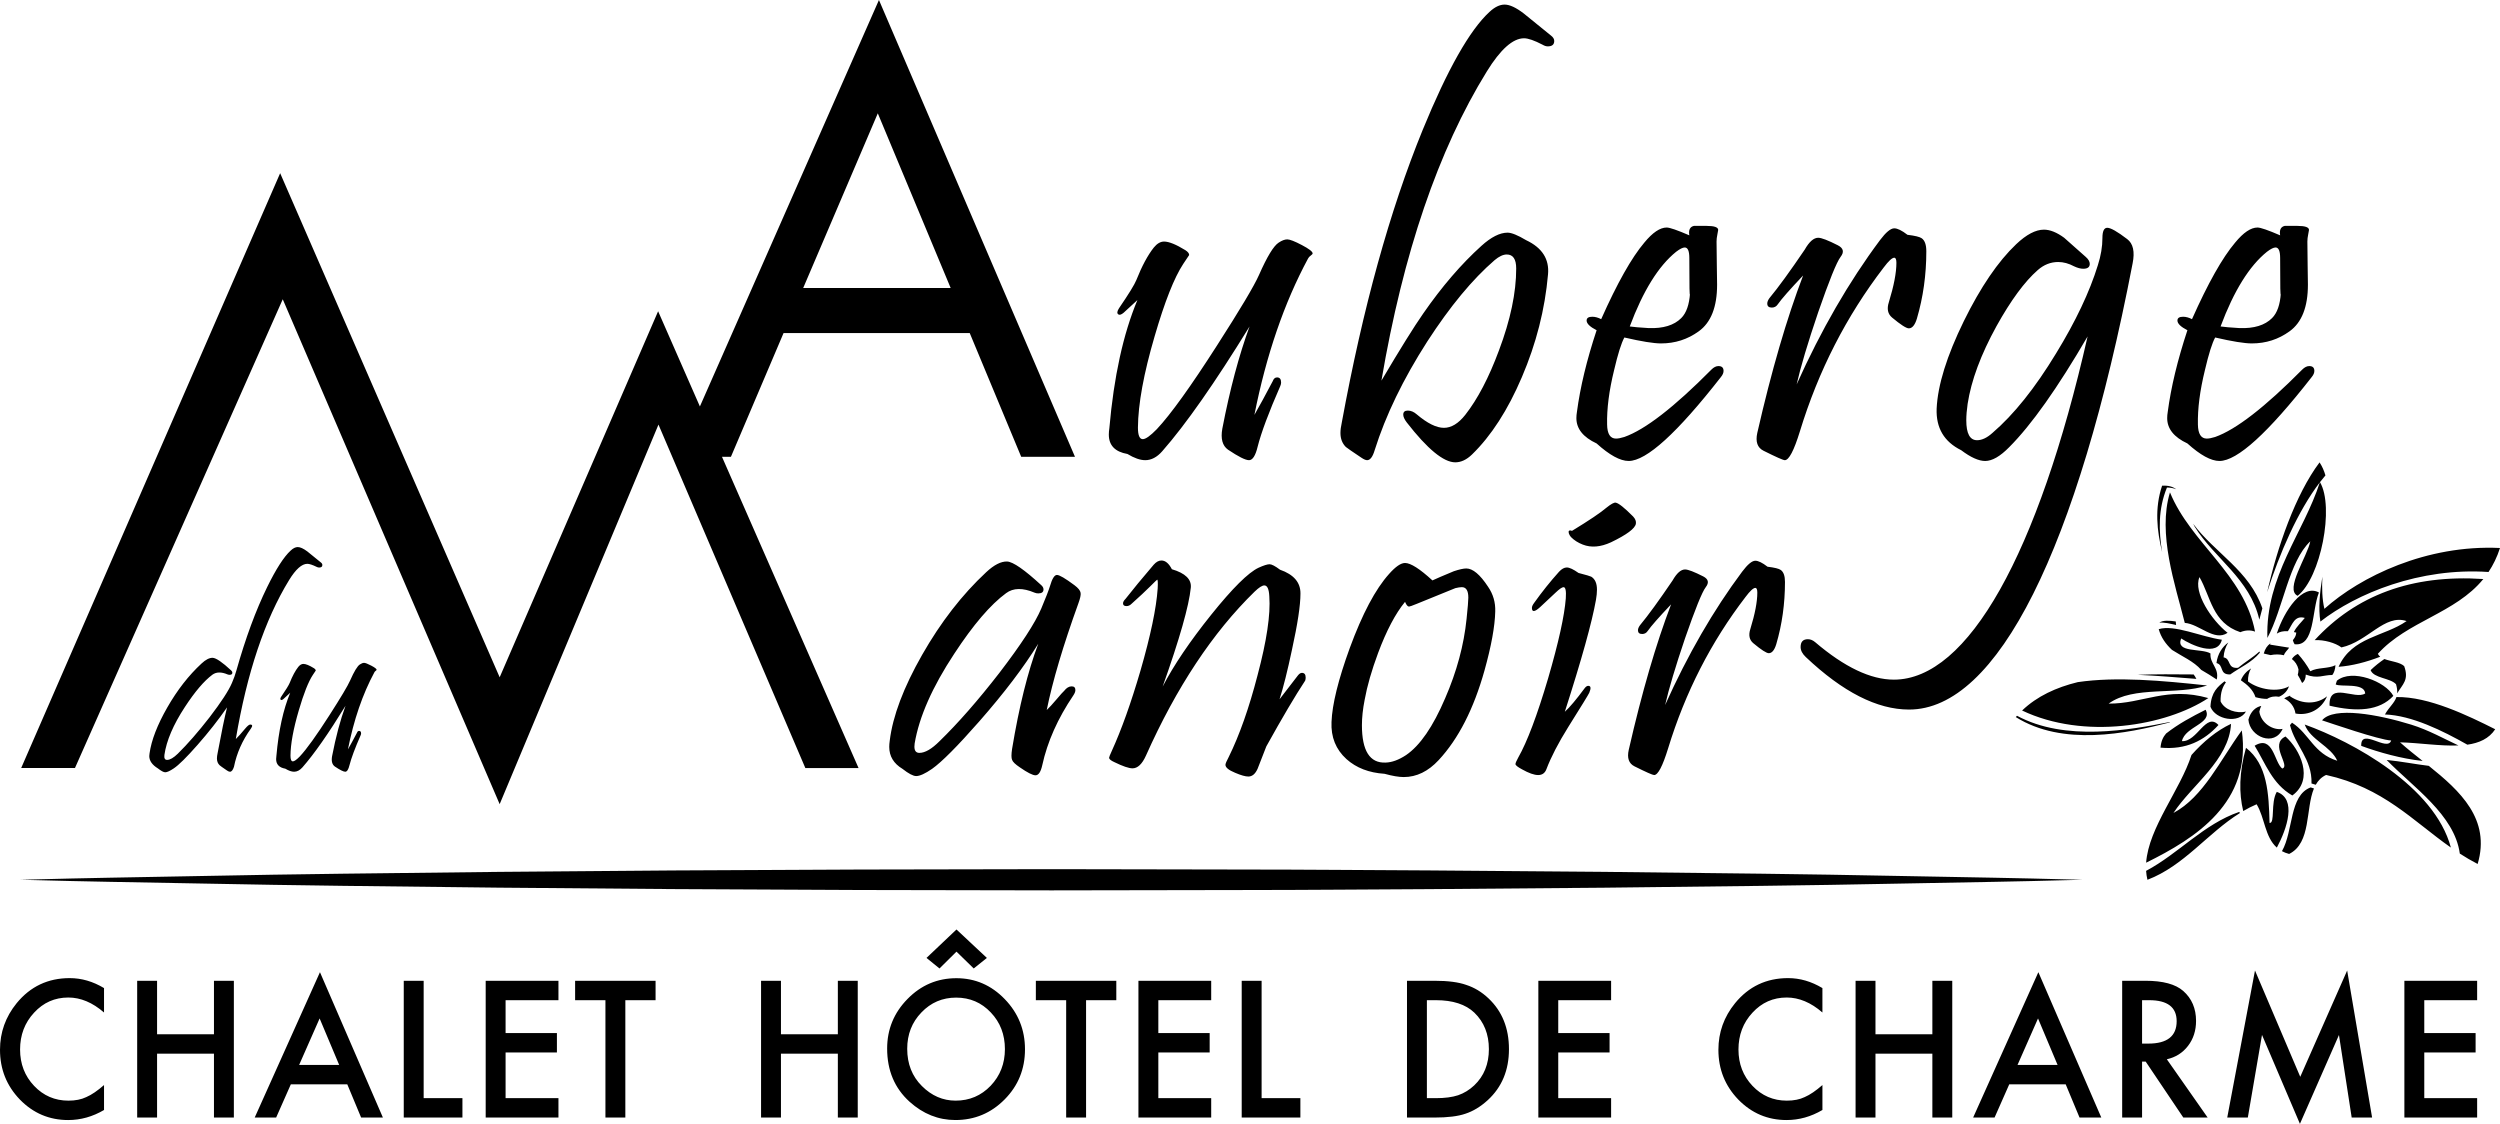 <?xml version="1.0" encoding="UTF-8"?> <svg xmlns="http://www.w3.org/2000/svg" xmlns:xlink="http://www.w3.org/1999/xlink" version="1.1" id="Calque_1" x="0px" y="0px" viewBox="0 0 283.465 127.429" style="enable-background:new 0 0 283.465 127.429;" xml:space="preserve"> <path style="fill-rule:evenodd;clip-rule:evenodd;" d="M7.902,110.905c1.343,0,2.641,0.377,3.893,1.13v2.768 c-1.304-1.132-2.653-1.698-4.048-1.698c-1.536,0-2.831,0.573-3.883,1.718c-1.059,1.139-1.588,2.531-1.588,4.179 c0,1.627,0.529,3,1.588,4.118c1.059,1.118,2.356,1.678,3.893,1.678c0.794,0,1.469-0.134,2.024-0.402 c0.31-0.134,0.631-0.315,0.963-0.543c0.332-0.228,0.683-0.502,1.051-0.823v2.827c-1.291,0.76-2.647,1.14-4.067,1.14 c-2.137,0-3.961-0.773-5.471-2.32C0.752,123.116,0,121.235,0,119.032c0-1.975,0.629-3.737,1.888-5.284 C3.438,111.853,5.442,110.905,7.902,110.905z M24.26,117.273h-6.45v-6.066h-2.256v15.509h2.256v-7.242h6.45v7.242h2.256v-15.509 H24.26V117.273z M36.279,110.232l7.137,16.483h-2.47l-1.569-3.767h-6.401l-1.666,3.767h-2.431L36.279,110.232z M38.458,120.749 l-2.217-5.273l-2.324,5.273H38.458z M48.037,111.207h-2.257v15.509h6.653v-2.2h-4.396V111.207z M55.07,126.716h8.25v-2.2h-5.994 v-5.183h5.82v-2.2h-5.82v-3.726h5.994v-2.2h-8.25V126.716z M65.21,113.407h3.438v13.309h2.257v-13.309h3.428v-2.2H65.21V113.407z M95,117.273h-6.45v-6.066h-2.256v15.509h2.256v-7.242H95v7.242h2.256v-15.509H95V117.273z M106.525,109.811l1.927-1.908 l1.956,1.908l1.491-1.196l-3.448-3.224l-3.399,3.224L106.525,109.811z M113.924,113.286c1.53,1.58,2.295,3.479,2.295,5.695 c0,2.23-0.768,4.122-2.305,5.675c-1.543,1.561-3.406,2.34-5.588,2.34c-1.93,0-3.664-0.693-5.2-2.079 c-1.691-1.533-2.537-3.542-2.537-6.027c0-2.183,0.772-4.058,2.314-5.625c1.536-1.567,3.383-2.35,5.539-2.35 C110.573,110.916,112.4,111.706,113.924,113.286z M113.943,118.956c0-1.653-0.532-3.038-1.598-4.155 c-1.059-1.124-2.369-1.686-3.932-1.686c-1.556,0-2.87,0.562-3.941,1.686c-1.072,1.111-1.607,2.483-1.607,4.115 c0,1.713,0.555,3.121,1.665,4.225c1.104,1.104,2.379,1.656,3.825,1.656c1.569,0,2.892-0.562,3.971-1.686 C113.404,121.974,113.943,120.589,113.943,118.956z M117.45,113.407h3.438v13.309h2.257v-13.309h3.428v-2.2h-9.122V113.407z M129.082,126.716h8.251v-2.2h-5.994v-5.183h5.82v-2.2h-5.82v-3.726h5.994v-2.2h-8.251V126.716z M143.048,111.207h-2.256v15.509 h6.653v-2.2h-4.396V111.207z M168.78,113.206c1.543,1.46,2.315,3.378,2.315,5.755c0,2.384-0.804,4.313-2.411,5.786 c-0.807,0.736-1.653,1.249-2.537,1.537c-0.827,0.288-1.998,0.432-3.515,0.432h-3.099v-15.509h3.138c1.504,0,2.692,0.154,3.563,0.462 C167.169,111.97,168.018,112.482,168.78,113.206z M168.819,118.961c0-1.701-0.549-3.08-1.646-4.138 c-0.988-0.944-2.444-1.416-4.367-1.416h-1.017v11.109h1.017c1.013,0,1.856-0.11,2.527-0.331c0.672-0.234,1.278-0.606,1.821-1.115 C168.264,122.018,168.819,120.649,168.819,118.961z M174.427,126.716h8.25v-2.2h-5.994v-5.183h5.82v-2.2h-5.82v-3.726h5.994v-2.2 h-8.25V126.716z M196.732,113.748c-1.259,1.547-1.889,3.309-1.889,5.284c0,2.203,0.752,4.085,2.257,5.645 c1.51,1.547,3.334,2.32,5.471,2.32c1.42,0,2.776-0.38,4.067-1.14v-2.827c-0.368,0.321-0.719,0.596-1.051,0.823 c-0.333,0.228-0.654,0.409-0.964,0.543c-0.555,0.268-1.229,0.402-2.024,0.402c-1.537,0-2.834-0.559-3.893-1.678 c-1.059-1.118-1.588-2.491-1.588-4.118c0-1.648,0.529-3.04,1.588-4.179c1.052-1.145,2.347-1.718,3.883-1.718 c1.394,0,2.744,0.566,4.048,1.698v-2.768c-1.253-0.753-2.55-1.13-3.893-1.13C200.285,110.905,198.281,111.853,196.732,113.748z M219.103,117.273h-6.45v-6.066h-2.256v15.509h2.256v-7.242h6.45v7.242h2.256v-15.509h-2.256V117.273z M231.122,110.232 l7.137,16.483h-2.469l-1.569-3.767h-6.401l-1.665,3.767h-2.43L231.122,110.232z M233.301,120.749l-2.218-5.273l-2.324,5.273H233.301 z M245.689,120.106l4.629,6.609h-2.76l-4.27-6.348h-0.407v6.348h-2.256v-15.509h2.644c1.975,0,3.402,0.385,4.28,1.155 c0.969,0.857,1.453,1.989,1.453,3.395c0,1.098-0.304,2.042-0.91,2.832C247.483,119.38,246.683,119.885,245.689,120.106z M243.597,118.329c2.137,0,3.206-0.847,3.206-2.541c0-1.587-1.04-2.38-3.118-2.38h-0.804v4.922H243.597z M260.816,122.095 l-5.132-12.054l-3.147,16.674h2.334l1.608-9.372l4.3,10.085l4.426-10.075l1.443,9.362h2.315l-2.828-16.674L260.816,122.095z M272.623,126.716h8.25v-2.2h-5.994v-5.183h5.82v-2.2h-5.82v-3.726h5.994v-2.2h-8.25V126.716z M119.842,65.191 c-0.283,0-0.546,0.423-0.791,1.271c-0.151,0.49-0.48,1.337-0.988,2.543c-0.697,1.64-2.279,4.068-4.747,7.289 c-2.411,3.109-4.672,5.69-6.781,7.743c-0.885,0.886-1.649,1.329-2.288,1.329c-0.377,0-0.565-0.236-0.565-0.707 c0-0.112,0.009-0.235,0.028-0.366c0.508-3.014,2.006-6.404,4.493-10.174c2.147-3.276,4.106-5.566,5.877-6.865 c0.81-0.603,1.884-0.622,3.221-0.057c0.132,0.057,0.273,0.086,0.424,0.086c0.395,0,0.594-0.15,0.594-0.453 c0-0.17-0.085-0.33-0.254-0.481c-1.903-1.752-3.193-2.646-3.871-2.683c-0.697-0.019-1.488,0.387-2.374,1.215 c-2.732,2.543-5.152,5.665-7.261,9.366c-2.111,3.703-3.334,6.947-3.674,9.735c-0.038,0.264-0.056,0.5-0.056,0.707 c0,1.055,0.499,1.884,1.497,2.486c0.697,0.546,1.215,0.82,1.554,0.82c0.414,0,1.018-0.273,1.808-0.82 c1.093-0.773,2.873-2.562,5.34-5.369c2.825-3.22,5.058-6.159,6.696-8.815c-1.187,3.164-2.175,7.138-2.967,11.923 c-0.094,0.622-0.094,1.036,0,1.243c0.075,0.227,0.367,0.509,0.876,0.848c0.866,0.602,1.459,0.904,1.78,0.904 c0.339,0,0.594-0.376,0.762-1.13c0.584-2.675,1.762-5.322,3.532-7.939c0.151-0.226,0.227-0.425,0.227-0.594 c0-0.283-0.141-0.423-0.424-0.423c-0.301,0-0.584,0.168-0.847,0.508c-0.113,0.094-0.401,0.414-0.862,0.96 c-0.462,0.547-0.834,0.952-1.116,1.215c0.659-3.259,1.855-7.289,3.589-12.094c0.206-0.565,0.292-0.961,0.254-1.186 c-0.038-0.265-0.274-0.555-0.706-0.877C120.784,65.577,120.126,65.191,119.842,65.191z M139.315,85.844 c-0.243,0.453-0.366,0.745-0.366,0.876c0,0.302,0.366,0.603,1.101,0.905c0.659,0.282,1.158,0.423,1.497,0.423 c0.434,0,0.782-0.291,1.045-0.875c0.321-0.847,0.65-1.696,0.991-2.542c1.808-3.26,3.277-5.746,4.407-7.46 c0.038-0.114,0.055-0.227,0.055-0.339c0-0.357-0.14-0.538-0.423-0.538c-0.151,0-0.302,0.095-0.451,0.283 c-0.848,1.111-1.545,2.016-2.09,2.713c0.432-1.338,0.901-3.211,1.411-5.623c0.641-2.92,0.962-5.038,0.962-6.357 c0.017-1.262-0.755-2.166-2.318-2.713c-0.547-0.413-0.943-0.62-1.186-0.62c-0.246,0-0.661,0.131-1.244,0.395 c-1.167,0.547-2.956,2.322-5.368,5.327c-2.412,3.005-4.248,5.72-5.509,8.151c1.921-5.405,2.985-9.146,3.192-11.217 c0.094-0.941-0.62-1.64-2.147-2.091c-0.339-0.658-0.735-0.99-1.186-0.99c-0.302,0-0.595,0.161-0.877,0.482 c-1.319,1.544-2.384,2.834-3.193,3.871c-0.188,0.187-0.282,0.357-0.282,0.507c0,0.208,0.132,0.311,0.395,0.311 c0.206,0,0.395-0.086,0.565-0.254c0.904-0.81,1.611-1.469,2.119-1.978c0.509-0.509,0.772-0.764,0.791-0.764 c0.075,0,0.094,0.339,0.057,1.018c-0.151,2.223-0.801,5.321-1.949,9.295c-1.075,3.673-2.158,6.706-3.25,9.1 c-0.208,0.451-0.311,0.715-0.311,0.791c0.019,0.152,0.217,0.311,0.593,0.481c0.96,0.47,1.649,0.706,2.063,0.706 c0.584,0,1.093-0.48,1.525-1.441c3.465-7.76,7.572-13.959,12.32-18.593c0.49-0.47,0.857-0.706,1.102-0.706 c0.339,0,0.527,0.415,0.566,1.243c0.15,2.053-0.293,5.03-1.33,8.928C141.632,80.26,140.54,83.358,139.315,85.844z M152.671,86.071 c-1.206-1.093-1.772-2.496-1.696-4.21c0.075-1.997,0.763-4.784,2.062-8.364c1.431-3.899,2.92-6.705,4.464-8.42 c0.734-0.829,1.337-1.243,1.809-1.243c0.638,0,1.676,0.661,3.107,1.977c0.395-0.188,1.205-0.537,2.431-1.045 c0.621-0.206,1.092-0.311,1.412-0.311c0.735,0,1.554,0.688,2.459,2.063c0.583,0.847,0.857,1.788,0.819,2.825 c-0.039,1.676-0.444,3.9-1.215,6.669c-1.224,4.369-2.957,7.76-5.198,10.171c-1.188,1.281-2.506,1.923-3.956,1.923 c-0.565,0-1.29-0.124-2.175-0.368C155.222,87.625,153.782,87.069,152.671,86.071z M154.423,82.228c0,2.902,0.893,4.315,2.684,4.238 c0.716-0.018,1.488-0.302,2.316-0.846c1.582-1.075,3.061-3.223,4.436-6.444c1.318-3.032,2.129-6.037,2.431-9.013 c0.131-1.262,0.198-2.064,0.198-2.401c0-0.791-0.246-1.186-0.737-1.186c-0.187,0-0.432,0.037-0.734,0.111l-4.379,1.781 c-0.508,0.208-0.8,0.31-0.875,0.31c-0.151,0-0.302-0.178-0.451-0.537c-1.094,1.338-2.11,3.269-3.053,5.793 c-0.735,1.978-1.243,3.748-1.526,5.312C154.525,80.402,154.423,81.361,154.423,82.228z M173.698,68.92 c0,0.508,0.311,0.481,0.932-0.084l1.752-1.64c0.433-0.414,0.734-0.62,0.904-0.62c0.227,0,0.311,0.424,0.254,1.271 c-0.151,1.978-0.82,5-2.006,9.07c-1.243,4.201-2.373,7.196-3.39,8.985c-0.207,0.377-0.311,0.621-0.311,0.735 c0,0.131,0.245,0.329,0.736,0.592c0.772,0.434,1.385,0.651,1.836,0.651c0.452,0,0.764-0.217,0.932-0.651 c0.527-1.393,1.357-2.994,2.486-4.803c1.489-2.373,2.28-3.663,2.375-3.87c0.225-0.527,0.188-0.792-0.114-0.792 c-0.132,0-0.264,0.085-0.395,0.255c-0.961,1.3-1.714,2.195-2.261,2.685c1.903-5.916,3.081-10.144,3.532-12.687 c0.076-0.434,0.114-0.82,0.114-1.159c0-0.715-0.218-1.205-0.65-1.47c-0.094-0.055-0.575-0.196-1.441-0.423 c-0.583-0.413-1.027-0.622-1.328-0.622c-0.283,0-0.576,0.16-0.877,0.481c-0.998,1.111-1.94,2.287-2.824,3.531 C173.782,68.582,173.698,68.769,173.698,68.92z M178.122,60.889c0.358,0.367,0.807,0.653,1.345,0.86 c0.949,0.371,2.015,0.284,3.197-0.261c1.79-0.862,2.73-1.563,2.821-2.102c0.047-0.278-0.059-0.554-0.318-0.828 c-0.98-0.988-1.636-1.509-1.971-1.566c-0.186-0.032-0.531,0.159-1.041,0.568c-0.649,0.559-1.953,1.438-3.914,2.633 c-0.161-0.066-0.275-0.066-0.344-0.002c-0.049,0.068-0.052,0.168-0.007,0.301C177.932,60.624,178.01,60.756,178.122,60.889z M191.063,72.367c1.15-3.315,1.931-5.246,2.346-5.791c0.395-0.51,0.301-0.915-0.283-1.217c-1.035-0.526-1.722-0.79-2.063-0.79 c-0.47,0-0.941,0.415-1.412,1.243c-1.545,2.28-2.779,3.975-3.702,5.087c-0.151,0.208-0.227,0.395-0.227,0.565 c0,0.282,0.16,0.423,0.481,0.423c0.263,0,0.469-0.114,0.621-0.339c0.376-0.546,1.263-1.554,2.656-3.023 c-1.714,4.483-3.315,9.983-4.803,16.5c-0.208,0.923,0.009,1.546,0.648,1.865c1.32,0.66,2.064,0.99,2.233,0.99 c0.434,0,0.96-1.008,1.582-3.024c1.941-6.349,4.868-12.074,8.787-17.179c0.508-0.678,0.876-1.017,1.103-1.017 c0.15,0,0.225,0.179,0.225,0.536c0,1.037-0.264,2.412-0.791,4.126c-0.227,0.697-0.113,1.234,0.338,1.61 c0.905,0.755,1.488,1.131,1.752,1.131c0.357,0,0.641-0.34,0.848-1.018c0.659-2.24,0.989-4.596,0.989-7.063 c0-0.678-0.16-1.13-0.48-1.356c-0.207-0.15-0.706-0.272-1.497-0.367c-0.586-0.452-1.047-0.678-1.384-0.678 c-0.378,0-0.876,0.415-1.498,1.244c-3.259,4.37-6.17,9.407-8.731,15.116C189.218,78.113,189.971,75.589,191.063,72.367z M34.847,63.929c0.231,0,0.582,0.115,1.054,0.346c0.101,0.052,0.196,0.076,0.287,0.076c0.242,0,0.362-0.095,0.362-0.287 c0-0.111-0.06-0.211-0.181-0.301c-0.513-0.412-1.02-0.824-1.522-1.236c-0.443-0.331-0.805-0.497-1.086-0.497 c-0.261,0-0.532,0.136-0.814,0.407c-0.764,0.703-1.649,2.079-2.653,4.129c-1.286,2.623-2.452,5.784-3.497,9.483 c-0.12,0.441-0.286,0.904-0.497,1.385c-0.372,0.875-1.217,2.171-2.533,3.89c-1.287,1.657-2.487,3.035-3.602,4.131 c-0.483,0.472-0.89,0.708-1.221,0.708c-0.251,0-0.351-0.19-0.301-0.572c0.231-1.607,1.005-3.418,2.321-5.427 c1.136-1.738,2.175-2.959,3.121-3.663c0.443-0.321,1.015-0.331,1.719-0.03c0.08,0.03,0.156,0.045,0.226,0.045 c0.211,0,0.317-0.08,0.317-0.241c0-0.09-0.045-0.176-0.136-0.257c-1.005-0.934-1.704-1.411-2.095-1.432 c-0.372-0.009-0.794,0.206-1.266,0.648c-1.457,1.347-2.751,3.007-3.881,4.982c-1.131,1.975-1.802,3.712-2.013,5.209 c-0.02,0.11-0.03,0.211-0.03,0.301c0,0.533,0.327,1,0.979,1.401c0.372,0.291,0.649,0.438,0.83,0.438c0.21,0,0.532-0.147,0.964-0.438 c0.563-0.371,1.464-1.264,2.706-2.675c1.242-1.412,2.353-2.826,3.339-4.244c-0.282,1.137-0.638,2.864-1.07,5.186 c-0.05,0.231-0.076,0.432-0.076,0.603c0,0.323,0.101,0.578,0.302,0.769c0.06,0.061,0.342,0.262,0.844,0.603 c0.13,0.09,0.241,0.136,0.332,0.136c0.181,0,0.331-0.187,0.452-0.558c0.311-1.547,0.949-2.989,1.914-4.326 c0.22-0.312,0.196-0.467-0.076-0.467c-0.12,0-0.312,0.156-0.573,0.467c-0.442,0.533-0.793,0.925-1.055,1.175 c1.266-7.506,3.281-13.517,6.044-18.028C33.535,64.542,34.223,63.929,34.847,63.929z M42.597,76.064 c0.069-0.049,0.106-0.091,0.106-0.12c0-0.101-0.202-0.257-0.603-0.468c-0.402-0.211-0.674-0.317-0.814-0.317 c-0.141,0-0.301,0.061-0.482,0.181c-0.281,0.181-0.648,0.784-1.1,1.81c-0.271,0.613-1.056,1.929-2.352,3.949 c-1.467,2.291-2.587,3.849-3.36,4.672c-0.362,0.372-0.624,0.558-0.784,0.558c-0.181,0-0.271-0.216-0.271-0.648 c0.01-1.316,0.321-3.02,0.935-5.111c0.562-1.929,1.095-3.275,1.597-4.039l0.332-0.498c0-0.09-0.071-0.181-0.212-0.272 c-0.522-0.322-0.92-0.483-1.19-0.483c-0.202,0-0.392,0.112-0.573,0.332c-0.342,0.432-0.669,1.04-0.98,1.823 c-0.101,0.251-0.423,0.775-0.965,1.569c-0.11,0.171-0.125,0.287-0.045,0.346c0.071,0.05,0.172,0.02,0.302-0.09 c0.342-0.312,0.598-0.548,0.769-0.709c-0.793,1.899-1.316,4.286-1.567,7.161c-0.021,0.13-0.03,0.251-0.03,0.36 c0,0.604,0.347,0.965,1.04,1.087c0.382,0.231,0.713,0.347,0.995,0.347c0.341,0,0.658-0.166,0.95-0.498 c1.315-1.498,2.944-3.824,4.883-6.979c-0.594,1.617-1.101,3.522-1.523,5.712c-0.1,0.564,0.006,0.956,0.317,1.177 c0.584,0.392,0.975,0.588,1.176,0.588c0.201,0,0.362-0.252,0.483-0.755c0.201-0.793,0.623-1.924,1.266-3.392 c0.03-0.07,0.046-0.135,0.046-0.196c0-0.19-0.076-0.285-0.226-0.285c-0.11,0-0.19,0.07-0.242,0.211 c-0.401,0.764-0.743,1.392-1.024,1.885c0.662-3.347,1.662-6.261,3-8.743C42.476,76.169,42.526,76.114,42.597,76.064z M8.502,87.077 H2.404l29.361-67.44l24.89,57.157l17.966-41.503l4.737,10.796L99.66,0l22.228,51.797h-6.097l-5.836-14.029H88.843l-5.967,14.029 h-1.012l15.485,35.291h-6.033L74.662,48.143L56.655,91.18L32.06,33.931L8.502,87.077z M91.072,32.652h16.719L99.53,12.85 L91.072,32.652z M127.835,51.475c0.774,0.467,1.446,0.703,2.017,0.703c0.693,0,1.335-0.338,1.926-1.01 c2.669-3.036,5.971-7.754,9.904-14.152c-1.203,3.281-2.231,7.143-3.087,11.585c-0.204,1.141,0.01,1.936,0.642,2.384 c1.182,0.795,1.977,1.193,2.384,1.193c0.407,0,0.734-0.511,0.978-1.529c0.408-1.61,1.263-3.902,2.567-6.878 c0.062-0.142,0.093-0.275,0.093-0.398c0-0.386-0.154-0.58-0.46-0.58c-0.224,0-0.387,0.143-0.489,0.428 c-0.815,1.549-1.508,2.824-2.078,3.821c1.345-6.786,3.372-12.694,6.083-17.728c0.061-0.123,0.163-0.235,0.305-0.337 c0.143-0.101,0.214-0.183,0.214-0.245c0-0.203-0.407-0.519-1.222-0.946c-0.815-0.429-1.366-0.643-1.65-0.643 c-0.286,0-0.612,0.123-0.979,0.368c-0.571,0.366-1.315,1.589-2.231,3.668c-0.551,1.242-2.14,3.912-4.77,8.008 c-2.975,4.646-5.246,7.805-6.816,9.476c-0.734,0.754-1.263,1.131-1.589,1.131c-0.367,0-0.551-0.438-0.551-1.314 c0.021-2.67,0.653-6.123,1.896-10.361c1.141-3.913,2.221-6.644,3.24-8.192l0.673-1.009c0-0.184-0.143-0.368-0.428-0.55 c-1.061-0.652-1.866-0.979-2.416-0.979c-0.407,0-0.794,0.225-1.161,0.673c-0.693,0.876-1.355,2.109-1.987,3.699 c-0.205,0.509-0.856,1.57-1.956,3.18c-0.225,0.345-0.255,0.58-0.092,0.703c0.143,0.101,0.346,0.04,0.611-0.185 c0.693-0.631,1.214-1.11,1.56-1.436c-1.61,3.851-2.67,8.691-3.18,14.519c-0.04,0.265-0.061,0.509-0.061,0.734 C125.725,50.497,126.429,51.23,127.835,51.475z M154.372,51.903c0.265,0.182,0.478,0.275,0.641,0.275 c0.347,0,0.632-0.378,0.855-1.132c1.244-3.953,3.23-8.059,5.962-12.319c2.587-3.993,5.135-7.07,7.64-9.23 c0.51-0.429,0.969-0.642,1.376-0.642c0.713,0,1.07,0.53,1.07,1.589c0,2.732-0.651,5.829-1.956,9.293 c-1.142,3.077-2.415,5.512-3.821,7.304c-0.774,0.978-1.579,1.469-2.414,1.469c-0.856,0-1.885-0.51-3.088-1.529 c-0.326-0.286-0.663-0.428-1.008-0.428c-0.347,0-0.52,0.153-0.52,0.458c0,0.245,0.133,0.541,0.397,0.886 c2.343,3.016,4.177,4.525,5.503,4.525c0.651,0,1.283-0.296,1.895-0.887c2.179-2.118,4.065-5.042,5.655-8.772 c1.63-3.81,2.618-7.692,2.964-11.646c0.163-1.731-0.663-3.026-2.476-3.881c-0.957-0.571-1.66-0.856-2.109-0.856 c-0.877,0-1.864,0.5-2.965,1.496c-2.283,2.06-4.483,4.616-6.601,7.674c-1.039,1.487-2.619,4.024-4.738,7.61 c2.465-14.468,6.449-26.154,11.952-35.06c1.548-2.507,2.954-3.76,4.219-3.76c0.468,0,1.171,0.245,2.109,0.734 c0.203,0.121,0.397,0.184,0.58,0.184c0.489,0,0.734-0.203,0.734-0.611c0-0.225-0.123-0.428-0.367-0.612 c-1.04-0.835-2.069-1.669-3.088-2.506c-0.876-0.672-1.599-1.008-2.171-1.008c-0.549,0-1.12,0.275-1.711,0.826 c-2.242,2.058-4.768,6.521-7.58,13.388c-3.729,9.129-6.786,20.184-9.169,33.164c-0.103,0.469-0.154,0.867-0.154,1.194 c0,0.651,0.203,1.181,0.612,1.588C152.742,50.801,153.333,51.209,154.372,51.903z M178.74,47.409c0-0.224,0.02-0.458,0.062-0.703 c0.367-2.791,1.11-5.879,2.231-9.262c-0.755-0.386-1.132-0.753-1.132-1.1c0-0.286,0.214-0.429,0.642-0.429 c0.326,0,0.662,0.093,1.009,0.275c1.813-4.075,3.442-6.968,4.89-8.68c0.937-1.142,1.783-1.712,2.537-1.712 c0.346,0,1.202,0.296,2.567,0.886c-0.102-0.611,0.071-0.968,0.52-1.071c0.02,0,0.499,0,1.437,0c0.877,0,1.315,0.153,1.315,0.459 c0,0.061-0.031,0.235-0.093,0.519c-0.061,0.287-0.092,0.55-0.092,0.795c0,0.734,0.01,1.64,0.031,2.721 c0.02,1.079,0.031,1.803,0.031,2.17c0,2.527-0.693,4.29-2.079,5.288c-1.264,0.917-2.69,1.375-4.279,1.375 c-0.836,0-2.221-0.224-4.157-0.672c-0.346,0.632-0.734,1.864-1.162,3.698c-0.571,2.324-0.836,4.382-0.794,6.175 c0.019,1.06,0.356,1.589,1.008,1.589c0.244,0,0.56-0.061,0.947-0.183c2.364-0.835,5.655-3.383,9.873-7.641 c0.265-0.265,0.53-0.398,0.795-0.398c0.387,0,0.58,0.183,0.58,0.55c0,0.225-0.102,0.458-0.306,0.703 c-4.951,6.339-8.436,9.507-10.453,9.507c-0.959,0-2.171-0.663-3.637-1.988C179.504,49.569,178.74,48.612,178.74,47.409z M184.792,37.016c0.408,0.061,1.119,0.123,2.139,0.184c1.651,0.061,2.883-0.316,3.698-1.132c0.581-0.581,0.911-1.525,0.995-2.823 c-0.052,0.61-0.078-0.717-0.078-3.993c0-0.795-0.173-1.192-0.519-1.192c-0.225,0-0.551,0.163-0.978,0.489 C188.052,30.159,186.299,32.981,184.792,37.016z M199.957,51.107c1.427,0.714,2.232,1.071,2.416,1.071 c0.468,0,1.039-1.091,1.711-3.272c2.099-6.867,5.268-13.062,9.506-18.583c0.55-0.734,0.947-1.101,1.192-1.101 c0.163,0,0.244,0.194,0.244,0.58c0,1.121-0.286,2.608-0.856,4.463c-0.245,0.754-0.123,1.334,0.366,1.742 c0.979,0.815,1.611,1.223,1.896,1.223c0.386,0,0.692-0.368,0.916-1.101c0.713-2.425,1.07-4.972,1.07-7.641 c0-0.735-0.173-1.223-0.519-1.469c-0.224-0.162-0.765-0.294-1.62-0.396c-0.632-0.49-1.131-0.734-1.498-0.734 c-0.408,0-0.947,0.448-1.62,1.345c-3.526,4.727-6.674,10.179-9.445,16.353c0.447-1.977,1.262-4.708,2.445-8.191 c1.243-3.587,2.088-5.676,2.536-6.268c0.428-0.55,0.327-0.987-0.305-1.313c-1.12-0.571-1.864-0.856-2.231-0.856 c-0.509,0-1.019,0.448-1.528,1.344c-1.672,2.467-3.006,4.301-4.005,5.503c-0.163,0.225-0.244,0.428-0.244,0.611 c0,0.306,0.173,0.458,0.52,0.458c0.285,0,0.509-0.123,0.672-0.368c0.408-0.59,1.366-1.68,2.873-3.27 c-1.854,4.85-3.587,10.8-5.197,17.852C199.031,50.089,199.265,50.762,199.957,51.107z M222.369,51.046 c1.08,0.814,1.987,1.223,2.721,1.223c0.795,0,1.701-0.52,2.72-1.56c2.527-2.526,5.491-6.715,8.895-12.563 c-5.604,24.657-13.568,38.916-21.964,38.916c-2.629,0-5.604-1.416-8.926-4.249c-0.265-0.224-0.539-0.336-0.825-0.336 c-0.55,0-0.825,0.295-0.825,0.886c0,0.387,0.194,0.764,0.581,1.131c4.198,3.973,8.1,5.96,11.706,5.96 c10.005,0.021,19.101-18.131,25.357-50.592c0.265-1.323,0.061-2.242-0.611-2.75c-1.121-0.856-1.875-1.284-2.262-1.284 c-0.367,0-0.55,0.386-0.55,1.161c0,0.978-0.173,2.007-0.519,3.087c-0.937,3.036-2.517,6.368-4.737,9.995 c-2.385,3.932-4.79,6.938-7.214,9.018c-0.611,0.549-1.192,0.825-1.743,0.825c-0.815,0-1.223-0.754-1.223-2.261 c0-0.53,0.051-1.151,0.153-1.865c0.408-2.65,1.498-5.584,3.27-8.804c1.631-2.935,3.19-5.053,4.677-6.358 c0.693-0.611,1.467-0.918,2.323-0.918c0.591,0,1.192,0.164,1.803,0.49c0.387,0.183,0.734,0.275,1.04,0.275 c0.489,0,0.734-0.183,0.734-0.55c0-0.265-0.153-0.53-0.458-0.796c-1.509-1.344-2.323-2.067-2.446-2.169 c-0.836-0.611-1.6-0.918-2.292-0.918c-0.937,0-1.987,0.55-3.148,1.652c-2.059,1.956-4.035,4.86-5.93,8.711 c-1.936,3.953-2.964,7.264-3.087,9.933C219.507,48.52,220.434,50.089,222.369,51.046z M245.729,47.409 c0-0.224,0.02-0.458,0.062-0.703c0.366-2.791,1.11-5.879,2.23-9.262c-0.754-0.386-1.131-0.753-1.131-1.1 c0-0.286,0.214-0.429,0.642-0.429c0.326,0,0.663,0.093,1.009,0.275c1.814-4.075,3.443-6.968,4.891-8.68 c0.937-1.142,1.783-1.712,2.537-1.712c0.346,0,1.202,0.296,2.567,0.886c-0.102-0.611,0.072-0.968,0.521-1.071 c0.02,0,0.499,0,1.436,0c0.876,0,1.315,0.153,1.315,0.459c0,0.061-0.032,0.235-0.093,0.519c-0.06,0.287-0.091,0.55-0.091,0.795 c0,0.734,0.01,1.64,0.03,2.721c0.02,1.079,0.031,1.803,0.031,2.17c0,2.527-0.693,4.29-2.079,5.288 c-1.264,0.917-2.69,1.375-4.279,1.375c-0.836,0-2.222-0.224-4.158-0.672c-0.346,0.632-0.734,1.864-1.162,3.698 c-0.57,2.324-0.836,4.382-0.795,6.175c0.02,1.06,0.356,1.589,1.009,1.589c0.244,0,0.561-0.061,0.947-0.183 c2.363-0.835,5.654-3.383,9.873-7.641c0.265-0.265,0.53-0.398,0.794-0.398c0.388,0,0.58,0.183,0.58,0.55 c0,0.225-0.101,0.458-0.305,0.703c-4.951,6.339-8.437,9.507-10.453,9.507c-0.959,0-2.171-0.663-3.638-1.988 C246.493,49.569,245.729,48.612,245.729,47.409z M251.781,37.016c0.408,0.061,1.12,0.123,2.14,0.184 c1.65,0.061,2.883-0.316,3.698-1.132c0.582-0.581,0.911-1.525,0.995-2.823c-0.052,0.611-0.078-0.716-0.078-3.993 c0-0.795-0.173-1.192-0.519-1.192c-0.224,0-0.55,0.163-0.978,0.489C255.041,30.159,253.288,32.981,251.781,37.016z M141.033,100.917 c7.192,0,14.27-0.072,21.12-0.102c6.849-0.056,13.471-0.11,19.75-0.162c6.279-0.073,12.215-0.143,17.695-0.207 c5.48-0.063,10.503-0.157,14.955-0.243c4.452-0.083,8.334-0.154,11.53-0.214c3.197-0.051,5.708-0.131,7.421-0.169 c1.712-0.042,2.626-0.065,2.626-0.065s-0.913-0.023-2.626-0.065c-1.713-0.038-4.224-0.118-7.421-0.169 c-3.197-0.06-7.078-0.131-11.53-0.214c-4.452-0.086-9.476-0.179-14.955-0.243c-5.48-0.064-11.416-0.134-17.695-0.207 c-6.278-0.051-12.9-0.105-19.75-0.162c-6.85-0.03-13.928-0.101-21.12-0.102c-7.192-0.014-14.498-0.027-21.805-0.041 c-7.306,0.014-14.613,0.028-21.805,0.042c-7.192,0.035-14.27,0.07-21.12,0.103c-6.85,0.056-13.471,0.111-19.75,0.162 c-6.279,0.074-12.215,0.143-17.695,0.207c-5.48,0.062-10.503,0.158-14.955,0.242c-4.452,0.082-8.334,0.154-11.53,0.213 c-3.197,0.05-5.708,0.131-7.42,0.168c-1.712,0.042-2.626,0.065-2.626,0.065s0.913,0.023,2.626,0.065 c1.713,0.037,4.224,0.118,7.42,0.168c3.197,0.059,7.078,0.131,11.53,0.213c4.452,0.084,9.476,0.18,14.955,0.242 c5.48,0.064,11.416,0.133,17.695,0.207c6.279,0.051,12.9,0.106,19.75,0.162c6.85,0.033,13.928,0.068,21.12,0.103 c7.192,0.014,14.499,0.028,21.805,0.042C126.534,100.944,133.841,100.931,141.033,100.917z M246.271,73.688 c1.139,0.733,2.489,1.313,3.319,2.269c0.602,0.354,1.2,0.71,1.759,1.092c0.296-1.318-0.801-1.766-0.712-2.957 c-1.022-0.62-3.997-0.024-3.325-1.701c1.143,0.755,4.141,2.138,4.615,0.144c-2.335-0.321-5.363-1.748-7.158-1.197 C245.024,72.274,245.569,73.03,246.271,73.688z M254.661,80.679c-1.06,0.259-2.428-0.181-2.878-1.151 c-0.02-1.024,0.238-1.665,0.604-2.159c-0.053-0.039-0.106-0.078-0.158-0.117c-0.755,0.602-1.513,1.206-1.595,2.884 C251.199,81.616,253.856,82.081,254.661,80.679z M250.087,80.476c-1.565,0.783-3.104,1.611-4.483,2.696 c-0.326,0.374-0.572,0.858-0.631,1.6c2.892,0.271,4.952-0.793,6.57-2.565c-1.413-1.518-2.405,1.943-4.142,1.827 C247.755,82.358,250.918,82.045,250.087,80.476z M281.574,65.654c-8.151-0.542-14.466,1.864-19.122,6.927 c1.09-0.051,2.345,0.312,3.035,0.828c3.021-0.666,4.881-3.821,7.388-2.988c-2.54,1.775-6.184,1.781-7.71,5.184 c1.519-0.111,3.114-0.521,4.719-1.14c-0.115-0.092-0.21-0.199-0.268-0.332C272.964,70.424,278.377,69.57,281.574,65.654z M251.316,75.181c0.874,0.208,0.278,1.333,1.561,1.292c1.129-0.809,2.429-1.346,3.361-2.473c-0.014-0.048-0.034-0.086-0.049-0.132 c-0.752,0.693-1.635,1.202-2.42,1.851c-1.277,0.13-0.76-1.034-1.646-1.182c0.034-0.654,0.237-1.219,0.537-1.687 C251.982,73.337,251.443,74.135,251.316,75.181z M263.855,78.949c-1.102,0.894-2.742,0.976-4.188,0.009 c0-0.032,0.005-0.056,0.007-0.086c-0.231,0.098-0.474,0.177-0.677,0.32c0.64,0.311,1.164,0.916,1.277,1.698 c-0.001,0.005-0.002,0.008-0.003,0.013C261.76,81.176,263.212,80.46,263.855,78.949z M254.938,81.6 c0.155,1.971,2.954,3.11,3.88,1.046c-1.105,0.202-2.446-0.651-2.64-1.954c0.049-0.249,0.128-0.459,0.218-0.65 C255.764,80.173,255.196,80.648,254.938,81.6z M255.24,75.788c-0.51,0.314-0.927,0.764-1.156,1.345 c0.737,0.506,1.382,1.076,1.656,1.916c0.434,0.122,0.881,0.192,1.316,0.197c0.403-0.263,0.884-0.331,1.354-0.244 c0.515-0.221,0.92-0.605,1.131-1.182c-1.291,0.723-3.434,0.366-4.646-0.548C254.867,76.705,255,76.209,255.24,75.788z M263.323,65.388c-0.293,1.833-0.467,3.592-0.224,5.089c4.097-3.19,11.271-6.154,19.064-5.621c0.523-0.784,0.967-1.677,1.302-2.721 c-8.327-0.4-15.834,3.245-19.911,6.898C263.299,67.946,263.26,66.704,263.323,65.388z M278.753,84.524 c-1.564-0.724-3.398-1.753-5.348-2.357c-3.702-1.147-8.813-2.097-10.116-0.49c0.897,0.287,6.462,2.222,7.838,2.284 c-0.423,1.34-3.47-1.531-3.396,0.61c1.995,0.733,4.556,1.459,6.962,1.71c-0.9-0.714-1.781-1.41-2.56-2.111 C274.296,84.226,276.697,84.613,278.753,84.524z M272.6,75.529c-0.484-0.459-1.514-0.525-2.245-0.806 c-0.547,0.376-1.071,0.789-1.558,1.26c0.333,0.921,2.22,0.881,2.88,1.599c0.12,0.413,0.154,0.745,0.13,1.033 C272.424,77.579,273.173,77.089,272.6,75.529z M264.81,75.423c-0.814,0.419-2.065,0.233-2.851,0.69 c-0.397-0.71-0.867-1.364-1.412-1.969c-0.286,0.126-0.519,0.317-0.679,0.58c0.358,0.276,0.628,0.664,0.75,1.175 c-0.001,0.23-0.035,0.433-0.083,0.625c0.174,0.295,0.339,0.595,0.486,0.906c0.018-0.009,0.038-0.014,0.056-0.022 c0.211-0.184,0.362-0.45,0.366-0.92c1.364,0.515,2.003,0.028,3.009,0.048C264.646,76.288,264.773,75.928,264.81,75.423z M263.745,87.869c6.509,1.446,9.828,5.201,14.149,8.232c-1.838-6.929-11.137-12-16.571-13.949c0.63,1.743,2.949,2.436,3.692,4.109 c-2.693-0.827-3.158-3.048-5.136-4.321c-0.07,0.102-0.145,0.194-0.228,0.273c0.592,2.346,2.525,3.856,2.442,6.625 c0.166,0.044,0.318,0.097,0.48,0.143C262.845,88.503,263.215,88.114,263.745,87.869z M246.737,70.867 c-0.01-0.134-0.023-0.268-0.037-0.403c-0.732-0.105-1.425-0.158-1.868,0.134C245.378,70.545,246.063,70.714,246.737,70.867z M255.869,91.192c0.927,1.521,0.93,3.711,2.293,4.915c1.158-2.15,2.288-5.531-0.007-6.321c-0.722,1.235-0.168,3.575-0.82,3.528 c-0.084-3.342-0.241-6.641-2.67-8.522c-0.791,2.818-0.805,5.151-0.315,7.17C254.837,91.678,255.339,91.416,255.869,91.192z M247.724,70.628c1.652,0.121,3.35,2.158,4.853,1.125c-1.794-1.404-3.929-4.588-3.187-6.317c1.288,2.242,1.442,5.19,4.633,6.244 c0.552-0.232,1.144-0.268,1.668-0.062c-1.233-6.501-7.275-10.002-9.647-15.791C244.623,60.515,246.623,66.258,247.724,70.628z M235.593,77.343c-2.449,0.599-4.612,1.591-6.316,3.219c7.007,3.343,16.304,1.767,21.115-1.411c-4.733-1.339-7.396,0.65-11.304,0.63 c2.858-2.077,7.742-0.899,11.171-2.058C245.103,77.167,240.003,76.701,235.593,77.343z M228.563,81.308 c5.318,3.334,12.539,1.887,17.43,0.611c0.017-0.02,0.035-0.038,0.051-0.059c-4.524,0.899-11.868,2.256-17.345-0.702 C228.654,81.209,228.607,81.257,228.563,81.308z M263.038,54.688c0.003-0.01,0.007-0.02,0.011-0.031 c0.002,0.003,0.003,0.006,0.005,0.009c0.204-0.265,0.41-0.519,0.619-0.762c-0.158-0.538-0.374-1.035-0.668-1.475 c-2.738,3.647-4.8,9.628-5.937,14.713C258.455,62.77,260.543,57.941,263.038,54.688z M245.702,55.28 c0.427,0.003,0.765,0.077,1.05,0.196c-0.372-0.288-0.875-0.45-1.602-0.405c-0.86,2.576-0.589,5.087,0.008,7.539 C244.76,60.185,244.694,57.727,245.702,55.28z M248.673,59.386c0.055,0.12,0.115,0.237,0.183,0.347 c2.209,3.568,6.267,5.898,7.319,10.53c0.106-0.417,0.223-0.848,0.345-1.283C255.067,64.696,251.072,62.658,248.673,59.386z M258.156,71.843c0.329-0.216,0.75-0.305,1.259-0.274c0.495-0.732,0.755-1.842,1.918-1.504c-0.362,0.461-0.963,0.994-1.24,1.604 c0.092,0.02,0.179,0.034,0.276,0.06c-0.035,0.415-0.217,0.63-0.39,0.856c0.035,0.151,0.098,0.305,0.197,0.464 c2.313,0.276,1.922-3.779,2.759-5.867C261.092,66.158,259.01,69.213,258.156,71.843z M275.392,86.837 c-1.574-0.193-3.232-0.52-4.778-0.668c2.989,3.09,7.692,6.198,8.294,10.616c0.643,0.415,1.312,0.811,2.022,1.178 C282.436,92.892,278.931,89.675,275.392,86.837z M243.49,99.756c4.166-1.592,6.812-5.285,10.479-7.565 c-0.021-0.045-0.04-0.092-0.063-0.136c-4.047,1.388-6.877,4.728-10.568,6.688C243.36,99.083,243.408,99.421,243.49,99.756z M262.369,89.399c-0.125-0.039-0.249-0.08-0.377-0.118c-2.444,0.931-1.931,4.91-3.249,7.229c0.239,0.128,0.504,0.237,0.812,0.316 C262.079,95.58,261.4,91.72,262.369,89.399z M270.418,81.011c3.024,0.103,6.531,1.83,9.347,3.426 c1.336-0.192,2.454-0.683,3.156-1.751c-3.069-1.542-7.548-3.718-11.199-3.649C271.494,79.728,270.887,80.164,270.418,81.011z M254.189,82.82c-2.441,3.35-4.353,7.542-7.75,9.359c2.062-3.155,6.316-6.008,6.529-10.105c-1.628,0.763-3.125,2.007-4.485,3.531 c-1.261,3.952-4.858,8.221-5.142,12.213C248.979,95.038,255.333,90.998,254.189,82.82z M248.729,76.473 c-2.15-0.021-4.299-0.04-6.376,0.041c2.192,0.096,4.445,0.289,6.685,0.462C248.953,76.797,248.846,76.632,248.729,76.473z M256.678,74.102c0.259,0.06,0.516,0.12,0.773,0.179c0.51-0.105,1.034-0.104,1.508,0.014c0.137-0.387,0.409-0.557,0.599-0.858 c-0.721-0.116-1.437-0.23-2.16-0.346c0.01-0.051,0.029-0.091,0.041-0.139C257.088,73.179,256.83,73.554,256.678,74.102z M257.089,72.333c1.805-3.359,2.414-8.638,4.868-10.957c-0.33,1.71-2.942,5.471-1.436,6.18c2.612-2.055,4.188-10.075,2.532-12.889 c-0.005,0.007-0.01,0.014-0.016,0.021C261.199,60.413,256.867,65.33,257.089,72.333z M264.973,77.179 c-0.04,0.147-0.085,0.289-0.139,0.423c0.536,0.333,3.256-0.241,3.349,1.025c-1.158,0.773-4.16-1.421-4.043,1.388 c3.092,0.729,5.651,0.595,7.23-1.111C270.498,77.278,266.688,75.776,264.973,77.179z M259.918,90.197 c2.513-1.83,0.871-5.22-0.772-6.689c-1.902,0.89,0.633,3.377-0.379,3.63c-0.904-0.712-1.026-3.862-3.122-2.583 C256.88,86.554,257.615,88.862,259.918,90.197z"></path> </svg> 